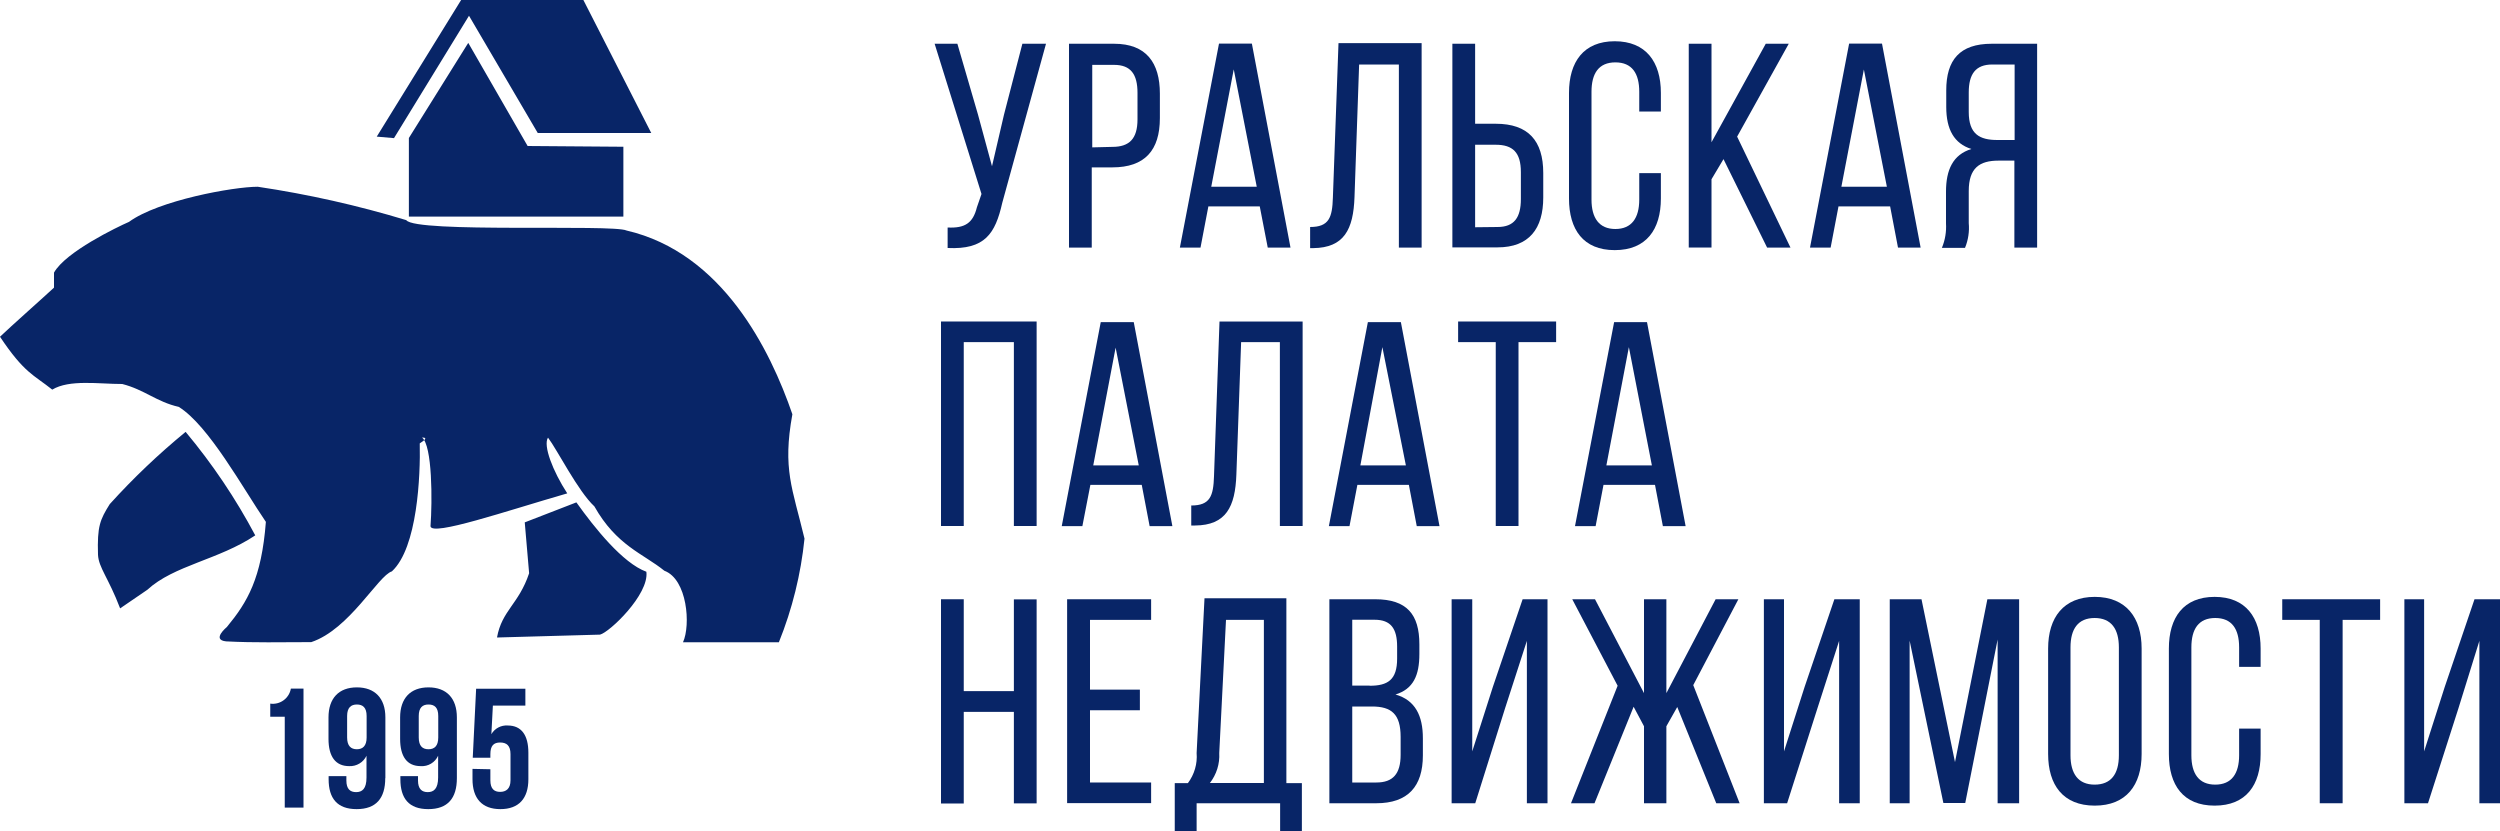 <?xml version="1.0" encoding="UTF-8"?> <svg xmlns="http://www.w3.org/2000/svg" xmlns:xlink="http://www.w3.org/1999/xlink" version="1.1" id="Слой_1" x="0px" y="0px" viewBox="0 0 200 66.5" style="enable-background:new 0 0 200 66.5;" xml:space="preserve"> <style type="text/css"> .st0{fill:#082567;} .st1{fill-rule:evenodd;clip-rule:evenodd;fill:#082567;} .st2{fill-rule:evenodd;clip-rule:evenodd;} .st3{fill:#FFFFFF;} .st4{fill-rule:evenodd;clip-rule:evenodd;fill:#FFFFFF;} .st5{stroke:#191A17;stroke-width:0.825;stroke-linecap:round;stroke-miterlimit:10;} </style> <g id="Слой_2_6_"> <g id="Слой_1-2_5_"> <path class="st1" d="M14.85,34.55c-2.16,1.77-4.19,3.7-6.07,5.78C8,41.58,7.77,42.09,7.84,44.38c0.05,1.03,0.83,1.83,1.77,4.29 l2.18-1.49c2.11-1.95,5.72-2.4,8.63-4.35C18.86,39.89,16.99,37.11,14.85,34.55z M36.89,0h9.78l5.43,10.64h-9.08l-5.5-9.38l-6,9.79 l-1.38-0.12L36.89,0z M32.71,11.04l4.75-7.61l4.75,8.25l7.66,0.06v5.59H32.71V11.04z M0,26.94c1.95,2.92,2.69,3.04,4.18,4.23 c1.37-0.83,3.71-0.45,5.6-0.45c1.77,0.45,2.75,1.43,4.52,1.83c2.4,1.49,5.14,6.52,6.97,9.2c-0.35,4.52-1.47,6.41-3.12,8.41 c0,0-1.26,1.03-0.06,1.15c2.34,0.12,4.29,0.06,6.81,0.06c3.06-1.02,5.35-5.32,6.45-5.66c2.05-1.89,2.29-7.67,2.23-10.24 C33.65,35.4,34.41,35,33.76,35c0.83,0.64,0.83,5.09,0.68,7.1c0.1,0.82,5.99-1.2,10.94-2.63c-1.15-1.77-1.95-3.83-1.54-4.46 c0.74,0.97,2.4,4.29,3.71,5.5c1.77,3.14,3.89,3.77,5.6,5.15c1.83,0.68,2.12,4.34,1.49,5.72h7.67c1.07-2.65,1.76-5.45,2.05-8.29 c-0.97-4.06-1.77-5.55-0.97-9.95c-1.77-5.15-5.6-12.92-13.27-14.7c-1.09-0.52-16.87,0.22-17.62-0.83 c-3.89-1.18-7.86-2.07-11.88-2.67c-1.95,0-7.95,1.09-10.3,2.81c-0.92,0.4-5.08,2.4-6,4.06v1.2C3.55,23.73,0.83,26.14,0,26.94z M41.98,41.79l0.35,4.07c-0.83,2.48-2.18,2.97-2.57,5.14L48,50.77c0.74-0.17,3.94-3.2,3.71-5.03c-1.89-0.69-4.13-3.49-5.6-5.55 L41.98,41.79z"></path> <path class="st0" d="M21.62,56.29c0.78,0.11,1.51-0.42,1.65-1.2h1.01v9.52h-1.5v-7.27h-1.16V56.29z"></path> <path class="st0" d="M30.82,62.25c0,1.61-0.73,2.48-2.29,2.48s-2.24-0.87-2.24-2.39v-0.25h1.42v0.35c0,0.68,0.3,0.93,0.78,0.93 s0.83-0.26,0.83-1.17v-1.74c-0.25,0.53-0.8,0.86-1.39,0.83c-1.1,0-1.65-0.78-1.65-2.18v-1.72c0-1.53,0.83-2.4,2.27-2.4 c1.44,0,2.28,0.87,2.28,2.4V62.25z M29.33,59v-1.72c0-0.68-0.31-0.92-0.78-0.92s-0.78,0.25-0.78,0.92V59 c0,0.68,0.31,0.94,0.78,0.94S29.33,59.67,29.33,59z"></path> <path class="st0" d="M36.55,62.25c0,1.61-0.73,2.48-2.29,2.48s-2.23-0.87-2.23-2.39v-0.25h1.41v0.35c0,0.68,0.31,0.93,0.78,0.93 s0.83-0.26,0.83-1.17v-1.74c-0.25,0.54-0.8,0.87-1.39,0.83c-1.11,0-1.65-0.78-1.65-2.18v-1.72c0-1.53,0.83-2.4,2.27-2.4 c1.44,0,2.27,0.87,2.27,2.4V62.25z M35.06,59v-1.72c0-0.68-0.3-0.92-0.78-0.92s-0.78,0.25-0.78,0.92V59c0,0.68,0.3,0.94,0.78,0.94 S35.06,59.67,35.06,59z"></path> <path class="st0" d="M39.23,61.54v0.89c0,0.68,0.31,0.92,0.78,0.92s0.83-0.25,0.83-0.92v-2.1c0-0.68-0.31-0.93-0.83-0.93 s-0.78,0.26-0.78,0.93v0.29h-1.41l0.27-5.52h3.94v1.35h-2.6l-0.12,2.28c0.27-0.46,0.78-0.73,1.31-0.69c1.1,0,1.65,0.78,1.65,2.18 v2.12c0,1.53-0.76,2.39-2.24,2.39s-2.23-0.87-2.23-2.39v-0.83L39.23,61.54z"></path> <path class="st0" d="M80.18,16.23c-0.56,2.48-1.4,3.75-4.37,3.61V18.2c1.4,0.07,2.03-0.37,2.34-1.61l0.37-1.07L74.77,3.5h1.82 l1.65,5.67l1.12,4.13l0.96-4.13l1.47-5.67h1.89L80.18,16.23z"></path> <path class="st0" d="M89.13,3.5c2.57,0,3.66,1.52,3.66,3.99v1.96c0,2.58-1.21,3.94-3.8,3.94h-1.65v6.42h-1.82V3.5H89.13z M88.99,11.75c1.35,0,2.01-0.64,2.01-2.2V7.43c0-1.49-0.54-2.24-1.87-2.24h-1.75v6.6L88.99,11.75z"></path> <path class="st0" d="M96.67,16.51l-0.63,3.3h-1.65l3.13-16.32h2.63l3.09,16.32h-1.82l-0.64-3.3H96.67z M96.9,14.94h3.64L98.7,5.55 L96.9,14.94z"></path> <path class="st0" d="M108.73,5.16l-0.37,10.61c-0.09,2.58-0.83,4.05-3.3,4.08h-0.25v-1.69c1.52,0,1.77-0.77,1.82-2.33l0.45-12.38 h6.65v16.36h-1.82V5.16H108.73z"></path> <path class="st0" d="M119.66,9.9c2.59,0,3.8,1.35,3.8,3.94v1.96c0,2.48-1.12,3.99-3.66,3.99h-3.61V3.5h1.82v6.4H119.66z M119.8,18.16c1.33,0,1.87-0.75,1.87-2.24v-2.15c0-1.58-0.65-2.19-2.01-2.19h-1.65v6.6L119.8,18.16z"></path> <path class="st0" d="M132.87,7.43v1.49h-1.73V7.34c0-1.47-0.58-2.35-1.91-2.35s-1.91,0.88-1.91,2.35v8.63 c0,1.47,0.61,2.35,1.91,2.35c1.3,0,1.91-0.88,1.91-2.35v-2.12h1.73v2.03c0,2.48-1.17,4.13-3.69,4.13c-2.52,0-3.66-1.65-3.66-4.13 V7.43c0-2.48,1.17-4.13,3.66-4.13S132.87,4.95,132.87,7.43z"></path> <path class="st0" d="M137.88,12.73l-0.96,1.61v5.46h-1.82V3.5h1.82v7.88l4.34-7.88h1.84l-4.13,7.43l4.27,8.88h-1.87L137.88,12.73z "></path> <path class="st0" d="M147.08,16.51l-0.63,3.3h-1.65l3.13-16.32h2.63l3.09,16.32h-1.81l-0.63-3.3H147.08z M147.31,14.94h3.64 l-1.84-9.38L147.31,14.94z"></path> <path class="st0" d="M159.88,12.85c-1.52,0-2.38,0.59-2.38,2.43v2.57c0.06,0.67-0.04,1.35-0.3,1.98h-1.85 c0.26-0.62,0.37-1.29,0.33-1.96v-2.54c0-1.75,0.56-2.96,2.03-3.41c-1.38-0.44-2.01-1.56-2.01-3.36V7.23 c0-2.43,1.07-3.73,3.64-3.73h3.63v16.31h-1.82v-6.96H159.88z M159.39,5.16c-1.35,0-1.89,0.77-1.89,2.24v1.56 c0,1.77,0.87,2.24,2.29,2.24h1.38V5.16H159.39z"></path> <path class="st0" d="M77.1,27.37v14.71h-1.82V25.72h7.65v16.36h-1.82V27.37H77.1z"></path> <path class="st0" d="M87.23,38.79l-0.64,3.3h-1.65l3.12-16.32h2.64l3.09,16.32h-1.82l-0.63-3.3H87.23z M87.46,37.23h3.64 l-1.85-9.42L87.46,37.23z"></path> <path class="st0" d="M99.29,27.37l-0.38,10.59c-0.09,2.59-0.83,4.06-3.3,4.08H95.3v-1.6c1.52,0,1.77-0.77,1.82-2.34l0.44-12.38 h6.65v16.36h-1.82V27.37H99.29z"></path> <path class="st0" d="M108.59,38.79l-0.63,3.3h-1.65l3.12-16.32h2.64l3.09,16.32h-1.82l-0.63-3.3H108.59z M108.83,37.23h3.64 l-1.88-9.46L108.83,37.23z"></path> <path class="st0" d="M119.66,42.09V27.37h-3.01v-1.65h7.84v1.65h-3.01v14.71H119.66z"></path> <path class="st0" d="M128.28,38.79l-0.63,3.3H126l3.13-16.32h2.63l3.09,16.32h-1.82l-0.63-3.3H128.28z M128.51,37.23h3.64 l-1.84-9.46L128.51,37.23z"></path> <path class="st0" d="M77.1,56.94v7.34h-1.82V47.94h1.82v7.35h4.01v-7.34h1.82v16.32h-1.82v-7.32H77.1z"></path> <path class="st0" d="M91.19,55.17v1.65H87.2v5.78h4.89v1.65h-6.72V47.94h6.72v1.65H87.2v5.58H91.19z"></path> <path class="st0" d="M102.41,66.5v-2.24h-6.68v2.24h-1.75v-3.85h1.05c0.52-0.69,0.77-1.55,0.7-2.41l0.63-12.38h6.55v14.79h1.24 v3.85H102.41z M97.54,60.24c0.05,0.87-0.22,1.72-0.75,2.4h4.32V49.59h-3.03L97.54,60.24z"></path> <path class="st0" d="M110.01,47.94c2.54,0,3.54,1.21,3.54,3.61v0.77c0,1.72-0.49,2.8-1.91,3.24c1.58,0.45,2.19,1.7,2.19,3.5v1.37 c0,2.48-1.19,3.83-3.73,3.83h-3.75V47.94H110.01z M109.57,54.86c1.44,0,2.2-0.46,2.2-2.17v-0.96c0-1.44-0.5-2.15-1.8-2.15h-1.79 v5.27H109.57z M110.11,62.6c1.33,0,1.94-0.7,1.94-2.21v-1.44c0-1.82-0.73-2.43-2.29-2.43h-1.58v6.08H110.11z"></path> <path class="st0" d="M120.4,56.68l-2.38,7.58h-1.89V47.94h1.65v12.17l1.65-5.16l2.38-7.01h1.99v16.32h-1.65V51.27L120.4,56.68z"></path> <path class="st0" d="M134.18,56.56l-0.87,1.54v6.16h-1.79v-6.16l-0.83-1.56l-3.13,7.72h-1.88l3.73-9.4l-3.63-6.92h1.82l3.92,7.51 v-7.51h1.79v7.51l3.94-7.51h1.82l-3.61,6.87l3.71,9.45h-1.87L134.18,56.56z"></path> <path class="st0" d="M145.39,56.68l-2.42,7.58h-1.86V47.94h1.61v12.17l1.65-5.16l2.38-7.01h2.03v16.32h-1.65V51.27L145.39,56.68z"></path> <path class="st0" d="M157.22,64.24h-1.75l-2.7-12.99v13.01h-1.59V47.94h2.54l2.68,13.03l2.59-13.03h2.54v16.32h-1.72v-13.1 L157.22,64.24z"></path> <path class="st0" d="M163.85,51.88c0-2.48,1.24-4.13,3.73-4.13c2.49,0,3.75,1.65,3.75,4.13v8.44c0,2.48-1.23,4.13-3.75,4.13 c-2.53,0-3.73-1.65-3.73-4.13V51.88z M165.64,60.42c0,1.49,0.63,2.35,1.93,2.35c1.3,0,1.94-0.83,1.94-2.35v-8.63 c0-1.47-0.61-2.35-1.94-2.35s-1.93,0.88-1.93,2.35V60.42z"></path> <path class="st0" d="M180.85,51.88v1.47h-1.72v-1.56c0-1.47-0.58-2.35-1.91-2.35s-1.91,0.88-1.91,2.35v8.63 c0,1.47,0.6,2.35,1.91,2.35s1.91-0.88,1.91-2.35v-2.13h1.72v2.03c0,2.48-1.16,4.13-3.68,4.13c-2.52,0-3.66-1.65-3.66-4.13v-8.44 c0-2.48,1.17-4.13,3.66-4.13C179.66,47.75,180.85,49.41,180.85,51.88z"></path> <path class="st0" d="M185.58,64.26V49.59h-3v-1.65h7.83v1.65h-3v14.67H185.58z"></path> <path class="st0" d="M196.67,56.68l-2.43,7.58h-1.89V47.94h1.58v12.17l1.65-5.16l2.38-7.01H200v16.32h-1.65V51.27L196.67,56.68z"></path> </g> </g> </svg> 
